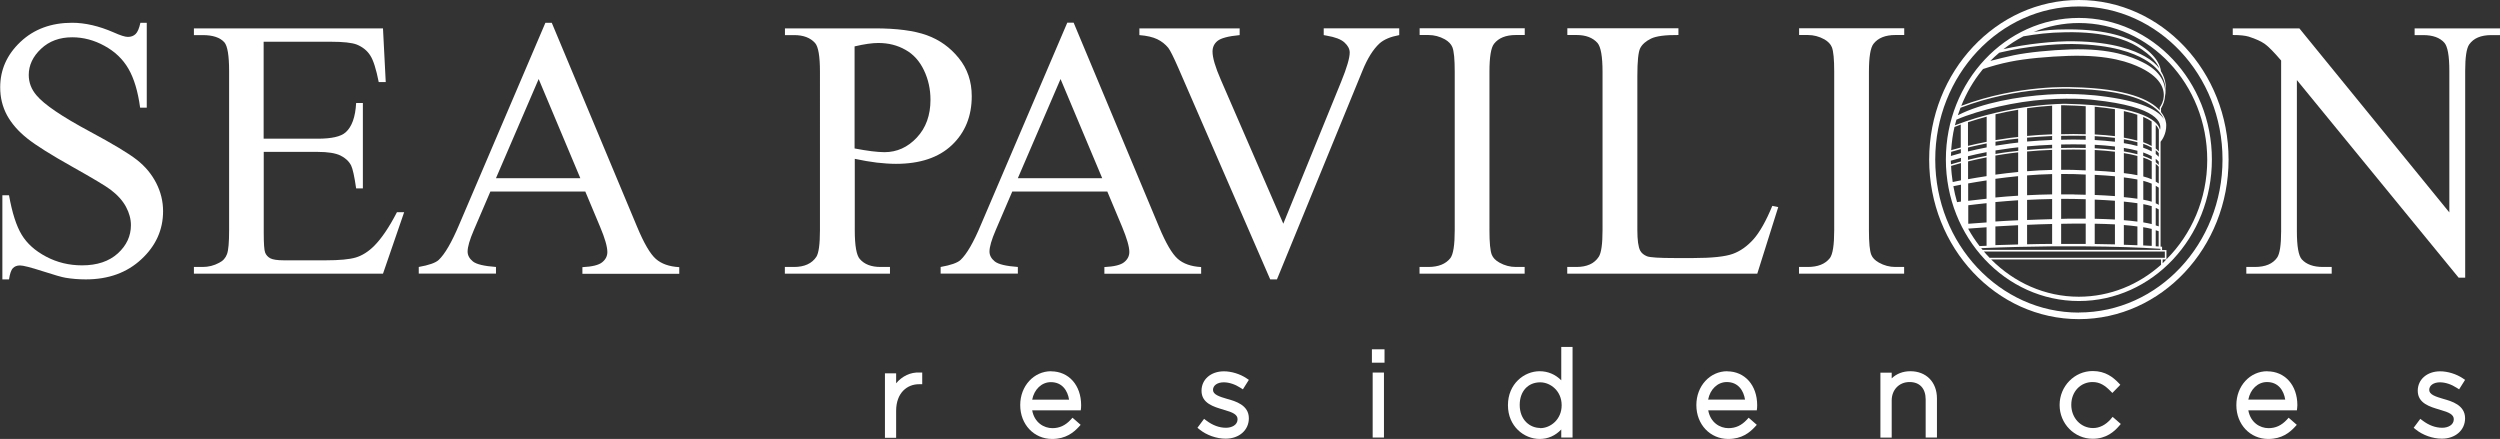 <?xml version="1.0" encoding="UTF-8"?>
<svg id="TEXT" xmlns="http://www.w3.org/2000/svg" viewBox="0 0 263.52 46.27">
  <rect x="0" y="0" width="263.52" height="46.27" fill="#333333" stroke="none"/>
  <defs>
    <style>
      .cls-1 {
        fill: #fff;
        stroke-width: 0px;
      }
    </style>
  </defs>
  <path class="cls-1" d="m15.47,2.4v8.95h-.7c-.23-1.72-.64-3.08-1.23-4.1-.59-1.02-1.43-1.82-2.53-2.42-1.09-.6-2.23-.9-3.4-.9-1.32,0-2.42.4-3.28,1.21-.86.81-1.3,1.73-1.3,2.76,0,.79.27,1.51.82,2.15.79.95,2.66,2.23,5.63,3.82,2.42,1.3,4.07,2.29,4.95,2.98.88.69,1.56,1.51,2.04,2.45.48.94.72,1.93.72,2.96,0,1.96-.76,3.65-2.28,5.06-1.52,1.42-3.47,2.13-5.87,2.13-.75,0-1.46-.06-2.12-.17-.39-.06-1.21-.3-2.45-.7-1.24-.4-2.03-.6-2.36-.6s-.57.1-.75.29c-.19.19-.32.59-.41,1.18H.25v-8.87h.7c.33,1.86.78,3.25,1.34,4.17.56.92,1.41,1.69,2.57,2.3,1.15.61,2.41.92,3.79.92,1.59,0,2.84-.42,3.77-1.26.92-.84,1.38-1.83,1.38-2.98,0-.63-.17-1.28-.52-1.93-.35-.65-.89-1.25-1.63-1.81-.5-.38-1.85-1.19-4.06-2.43-2.21-1.24-3.79-2.23-4.72-2.97-.93-.74-1.64-1.55-2.13-2.44-.48-.89-.72-1.87-.72-2.94,0-1.86.71-3.45,2.14-4.8,1.42-1.34,3.24-2.01,5.44-2.01,1.37,0,2.83.34,4.37,1.01.71.32,1.21.48,1.51.48.33,0,.6-.1.81-.3s.38-.59.51-1.19h.7Z"/>
  <path class="cls-1" d="m27.79,4.4v10.22h5.68c1.48,0,2.46-.22,2.96-.67.66-.58,1.03-1.61,1.11-3.09h.71v9h-.71c-.18-1.26-.36-2.07-.53-2.42-.23-.44-.6-.79-1.13-1.05-.52-.25-1.32-.38-2.4-.38h-5.68v8.53c0,1.15.05,1.84.15,2.09.1.25.28.45.53.59.25.14.74.22,1.45.22h4.39c1.46,0,2.52-.1,3.19-.3.66-.2,1.3-.6,1.91-1.2.79-.79,1.6-1.98,2.42-3.57h.76l-2.23,6.48h-19.93v-.71h.92c.61,0,1.19-.14,1.74-.44.41-.2.68-.51.83-.92s.22-1.24.22-2.5V7.49c0-1.64-.17-2.65-.5-3.03-.46-.51-1.22-.76-2.29-.76h-.92v-.71h19.93l.29,5.66h-.74c-.27-1.36-.56-2.29-.89-2.8-.32-.51-.8-.9-1.44-1.16-.51-.19-1.41-.29-2.69-.29h-7.09Z"/>
  <path class="cls-1" d="m61.7,20.19h-10.01l-1.75,4.08c-.43,1-.65,1.75-.65,2.25,0,.39.19.74.56,1.04.37.3,1.19.49,2.43.58v.7h-8.14v-.7c1.08-.19,1.78-.44,2.1-.74.65-.61,1.37-1.85,2.16-3.72L57.49,2.4h.67l9,21.52c.72,1.73,1.38,2.85,1.97,3.37.59.52,1.41.81,2.47.87v.7h-10.21v-.7c1.03-.05,1.73-.22,2.09-.52.36-.29.54-.65.54-1.07,0-.56-.25-1.44-.76-2.65l-1.56-3.72Zm-.53-1.41l-4.39-10.45-4.5,10.45h8.89Z"/>
  <path class="cls-1" d="m90.1,16.74v7.53c0,1.63.18,2.64.53,3.03.48.56,1.21.84,2.19.84h.99v.71h-11.08v-.71h.97c1.09,0,1.88-.36,2.35-1.07.25-.39.38-1.33.38-2.8V7.57c0-1.63-.17-2.64-.51-3.03-.5-.56-1.23-.84-2.21-.84h-.97v-.71h9.48c2.31,0,4.14.24,5.47.72,1.33.48,2.46,1.28,3.37,2.41.92,1.13,1.37,2.47,1.37,4.02,0,2.11-.7,3.83-2.09,5.15-1.39,1.32-3.36,1.98-5.9,1.98-.62,0-1.3-.05-2.02-.13-.72-.09-1.5-.22-2.33-.4m0-1.09c.67.13,1.27.22,1.79.29.52.06.97.1,1.34.1,1.32,0,2.46-.51,3.42-1.54.96-1.02,1.44-2.35,1.44-3.98,0-1.12-.23-2.16-.69-3.12-.46-.96-1.1-1.68-1.95-2.15-.84-.48-1.79-.72-2.86-.72-.65,0-1.48.12-2.5.36v10.76Z"/>
  <path class="cls-1" d="m116.71,20.19h-10.01l-1.75,4.08c-.43,1-.65,1.75-.65,2.25,0,.39.19.74.56,1.04.38.3,1.19.49,2.43.58v.7h-8.14v-.7c1.08-.19,1.78-.44,2.1-.74.65-.61,1.37-1.85,2.15-3.72l9.1-21.29h.67l9,21.52c.72,1.73,1.38,2.85,1.97,3.37.59.52,1.41.81,2.47.87v.7h-10.2v-.7c1.03-.05,1.73-.22,2.09-.52.36-.29.54-.65.54-1.07,0-.56-.26-1.44-.76-2.65l-1.56-3.72Zm-.53-1.41l-4.39-10.45-4.5,10.45h8.89Z"/>
  <path class="cls-1" d="m147.49,2.99v.71c-.92.17-1.61.46-2.08.88-.67.62-1.27,1.58-1.79,2.86l-9.02,22.01h-.71l-9.69-22.3c-.5-1.14-.85-1.84-1.05-2.1-.32-.39-.71-.7-1.17-.92-.46-.22-1.09-.37-1.88-.43v-.71h10.57v.71c-1.19.11-1.97.32-2.33.61-.36.29-.53.67-.53,1.13,0,.64.29,1.63.88,2.98l6.58,15.16,6.1-14.97c.6-1.47.9-2.5.9-3.07,0-.37-.18-.72-.55-1.06-.37-.34-.99-.57-1.87-.72-.06-.01-.17-.03-.32-.06v-.71h7.97Z"/>
  <path class="cls-1" d="m160.71,28.14v.71h-11.08v-.71h.92c1.07,0,1.84-.31,2.33-.93.31-.41.46-1.39.46-2.94V7.56c0-1.31-.08-2.17-.25-2.59-.13-.32-.39-.59-.78-.82-.56-.31-1.14-.46-1.75-.46h-.92v-.71h11.08v.71h-.93c-1.06,0-1.83.31-2.31.93-.32.41-.48,1.39-.48,2.94v16.71c0,1.31.08,2.17.25,2.59.13.32.39.59.8.82.55.31,1.13.46,1.74.46h.93Z"/>
  <path class="cls-1" d="m186.81,21.7l.63.13-2.21,7.02h-20.03v-.71h.97c1.09,0,1.88-.35,2.35-1.07.27-.41.4-1.35.4-2.82V7.56c0-1.61-.18-2.62-.53-3.03-.5-.56-1.23-.84-2.21-.84h-.97v-.71h11.71v.71c-1.37-.01-2.34.11-2.89.38-.55.27-.93.6-1.14,1.01-.2.41-.3,1.38-.3,2.92v16.25c0,1.06.1,1.78.3,2.17.15.27.39.46.71.59.32.13,1.31.19,2.98.19h1.89c1.98,0,3.38-.15,4.18-.44.8-.29,1.53-.81,2.19-1.55.66-.75,1.32-1.92,1.98-3.52"/>
  <path class="cls-1" d="m200.71,28.14v.71h-11.08v-.71h.92c1.07,0,1.84-.31,2.33-.93.31-.41.46-1.39.46-2.94V7.56c0-1.31-.08-2.17-.25-2.59-.13-.32-.39-.59-.78-.82-.56-.31-1.14-.46-1.75-.46h-.92v-.71h11.08v.71h-.93c-1.06,0-1.83.31-2.31.93-.32.41-.48,1.39-.48,2.94v16.71c0,1.31.08,2.17.25,2.59.13.32.39.59.8.82.55.31,1.13.46,1.74.46h.93Z"/>
  <path class="cls-1" d="m235.35,2.99h7.02l15.81,19.4V7.47c0-1.59-.18-2.58-.53-2.97-.47-.53-1.21-.8-2.23-.8h-.9v-.71h9v.71h-.92c-1.09,0-1.87.33-2.33.99-.28.41-.42,1.33-.42,2.78v21.8h-.69l-17.05-20.83v15.93c0,1.59.17,2.58.52,2.97.48.53,1.23.8,2.23.8h.92v.71h-9v-.71h.9c1.11,0,1.89-.33,2.35-.99.28-.41.42-1.34.42-2.78V6.38c-.75-.88-1.32-1.46-1.71-1.74-.39-.28-.96-.54-1.71-.78-.37-.11-.93-.17-1.68-.17v-.71Z"/>
  <path class="cls-1" d="m110.8,39.13c-1.83,0-3.26,1.56-3.26,3.56v.02c0,2.03,1.45,3.56,3.36,3.56,1.44,0,2.26-.68,2.81-1.27l.2-.22-.86-.75-.19.21c-.57.61-1.18.89-1.93.89-.9,0-1.9-.59-2.13-1.88h5.12l.03-.26c.01-.11.01-.15.01-.28,0-2.1-1.3-3.57-3.17-3.57m-.02,1.14c1.2,0,1.77.9,1.92,1.85h-3.89c.21-1.09,1-1.85,1.97-1.85"/>
  <path class="cls-1" d="m129.39,42.06c-.9-.26-1.53-.48-1.53-.96s.47-.8,1.13-.8c.57,0,1.2.21,1.77.58l.25.16.63-1-.24-.16c-.68-.46-1.6-.74-2.39-.74-1.37,0-2.36.85-2.36,2.05,0,1.32,1.28,1.69,2.31,1.99l.05.02c.94.26,1.44.5,1.44.99,0,.62-.63.9-1.22.9-.71,0-1.41-.26-2.07-.76l-.24-.18-.7.94.22.18c.74.6,1.79.97,2.75.97,1.42,0,2.45-.89,2.45-2.15,0-1.4-1.42-1.8-2.27-2.04"/>
  <rect class="cls-1" x="144.61" y="36.82" width="1.33" height="1.41"/>
  <rect class="cls-1" x="144.69" y="39.27" width="1.19" height="6.85"/>
  <path class="cls-1" d="m164.57,40.09c-.63-.63-1.41-.96-2.28-.96-1.64,0-3.34,1.34-3.34,3.57v.02c0,2.22,1.7,3.55,3.34,3.55.88,0,1.65-.34,2.28-1v.85h1.19v-9.55h-1.19v3.52Zm-2.22,5.02c-1.07,0-2.16-.83-2.16-2.43,0-1.43.87-2.38,2.16-2.38,1.09,0,2.26.92,2.26,2.4v.03c0,1.48-1.17,2.4-2.26,2.4"/>
  <path class="cls-1" d="m182.07,39.13c-1.83,0-3.26,1.56-3.26,3.56v.02c0,2.03,1.45,3.56,3.36,3.56,1.44,0,2.26-.68,2.81-1.27l.2-.22-.86-.75-.19.21c-.57.61-1.18.89-1.94.89-.9,0-1.9-.59-2.13-1.88h5.12l.03-.26c.01-.11.01-.15.01-.28,0-2.1-1.3-3.57-3.17-3.57m-2,2.98c.21-1.09,1-1.85,1.97-1.85,1.2,0,1.77.9,1.92,1.85h-3.89Z"/>
  <path class="cls-1" d="m201.37,39.13c-.78,0-1.45.26-1.97.75v-.6h-1.19v6.85h1.19v-3.92c0-1.13.79-1.94,1.88-1.94s1.7.69,1.7,1.84v4.01h1.19v-4.12c0-1.72-1.13-2.87-2.8-2.87"/>
  <path class="cls-1" d="m222.5,44.17c-.56.63-1.19.95-1.88.95-1.28,0-2.29-1.06-2.29-2.45s.98-2.4,2.24-2.4c.79,0,1.33.38,1.88.94l.21.21.84-.86-.19-.2c-.56-.58-1.37-1.25-2.72-1.25-1.92,0-3.49,1.6-3.49,3.57v.02c0,1.96,1.56,3.55,3.49,3.55,1.43,0,2.27-.76,2.77-1.34l.19-.22-.86-.75-.19.22Z"/>
  <path class="cls-1" d="m238.99,39.13c-1.83,0-3.26,1.56-3.26,3.56v.02c0,2.03,1.45,3.56,3.36,3.56,1.44,0,2.26-.68,2.81-1.27l.2-.22-.86-.75-.19.21c-.57.61-1.18.89-1.93.89-.9,0-1.9-.59-2.13-1.88h5.12l.03-.26c.01-.11.02-.16.02-.28,0-2.1-1.3-3.57-3.17-3.57m-2,2.98c.21-1.09,1-1.85,1.97-1.85,1.2,0,1.77.9,1.92,1.85h-3.89Z"/>
  <path class="cls-1" d="m257.59,42.06c-.9-.26-1.53-.48-1.53-.96s.47-.8,1.13-.8c.57,0,1.2.21,1.77.58l.25.16.63-1-.24-.16c-.68-.46-1.6-.74-2.39-.74-1.37,0-2.36.85-2.36,2.05,0,1.32,1.28,1.69,2.31,1.99l.05.02c.94.26,1.44.5,1.44.99,0,.62-.63.9-1.22.9-.71,0-1.41-.26-2.07-.76l-.24-.18-.7.94.22.18c.74.6,1.79.97,2.75.97,1.42,0,2.45-.89,2.45-2.15,0-1.4-1.43-1.8-2.28-2.04"/>
  <path class="cls-1" d="m94.46,40.39v-1.04h-1.18v6.8h1.18v-2.84c0-1.94,1.2-2.81,2.4-2.81h.35v-1.23h-.28c-.94-.06-1.84.38-2.47,1.13"/>
  <path class="cls-1" d="m219.13,0c-8.7,0-15.78,7.54-15.78,16.82s7.08,16.82,15.78,16.82,15.78-7.54,15.78-16.82S227.83,0,219.13,0m0,32.95c-8.35,0-15.14-7.24-15.14-16.13S210.78.68,219.13.68s15.14,7.24,15.14,16.13-6.79,16.13-15.14,16.13"/>
  <path class="cls-1" d="m219.13,1.89c-7.73,0-14.02,6.7-14.02,14.92s6.29,14.92,14.02,14.92,14.02-6.69,14.02-14.92-6.29-14.92-14.02-14.92m-5.86,1.94c1.45-.24,2.63-.4,4.45-.43,4.26-.08,6.47.84,7.53,1.48,1.63.98,2.17,1.85,2.37,2.34-.34-.45-.84-.89-1.54-1.28-1.08-.6-3.24-1.53-7.5-1.59-2.04-.03-5.01.28-7.4.83.66-.51,1.36-.97,2.1-1.35m-2.55,1.73c.1-.03.21-.05.34-.08,2.4-.56,5.37-.87,7.42-.84,4.26.06,6.43.99,7.5,1.59,2.05,1.15,2.36,2.59,2.24,3.64,0-.01,0-.02,0-.03.04-1-.39-2.3-2.38-3.28-1.11-.55-3.31-1.49-7.61-1.35-2.07.07-4.4.29-6,.62-.67.14-1.72.4-2.44.59.29-.3.6-.58.92-.85m-1.81,1.84s.09-.09.13-.14c.9-.3,1.86-.57,2.87-.77,1.62-.33,4.02-.54,6.11-.61,4.35-.14,6.53.72,7.66,1.27,2.33,1.15,2.53,2.49,2.35,3.34-.12.5-.38.82-.38.82v.3c-.99-1.08-3.39-2.31-9.17-2.43,0,0-5.7-.32-11.75,1.97.55-1.37,1.28-2.63,2.18-3.74m-2.26,3.94c6.06-2.33,11.79-2,11.79-2,5.89.12,8.26,1.41,9.21,2.5.22.25.36.49.46.71-.61-.96-2.41-1.95-6.85-2.47,0,0-2.43-.32-5.42-.13-3.12.2-6.9.86-9.47,2.18.09-.26.18-.52.28-.78m-.42,1.24c2.46-1.06,6.3-1.91,9.33-2.12,3.26-.22,5.13.04,5.13.04,6.91.73,7.16,2.48,7,3.13l-.02-.03c-.14-.6-1.25-2.51-9.96-2.69,0,0-5.65-.05-11.65,2.27.05-.2.1-.39.16-.59m21.01,11.14v-1.85c.12.05.23.11.32.17v1.78c-.1-.03-.21-.06-.32-.1m.31.61v1.61c-.09,0-.2-.01-.31-.02v-1.69c.1.03.22.06.31.1m-.31-2.94v-1.85c.11.06.22.13.32.2v1.82c-.09-.06-.19-.12-.32-.17m0-2.29v-1.86c.13.09.23.19.32.3v1.76c-.1-.07-.21-.13-.32-.2m0-2.04v-.36c.13.1.23.2.32.3v.35c-.1-.1-.2-.2-.32-.3m0-.86v-.4c.13.1.23.2.32.31v.39c-.1-.1-.2-.21-.32-.3m0-.57v-2.49c.18.19.27.35.33.49v2.3c-.1-.11-.2-.21-.33-.31m-.42-.09v.4c-.26-.14-.56-.28-.9-.39v-.41c.34.12.63.25.9.4m-.9-.57v-2.67c.37.16.66.32.89.48v2.59c-.26-.15-.55-.28-.89-.4m.9,1.47v.36c-.26-.14-.56-.27-.9-.39v-.36c.34.12.63.25.9.39m0,.53v1.91c-.25-.11-.54-.21-.89-.3v-1.99c.33.11.63.24.89.39m0,2.36v1.9c-.26-.08-.56-.15-.89-.21v-1.99c.35.09.64.2.89.3m0,2.38v1.88c-.27-.07-.57-.12-.89-.18v-1.92c.33.06.64.13.89.21m0,2.4v1.79c-.26-.01-.55-.03-.9-.05v-1.92c.32.05.62.11.9.18m-1.51-9.15v.41c-.44-.12-.92-.22-1.43-.3v-.41c.51.09.99.19,1.43.31m-1.43-.48v-2.8c.55.12,1.02.25,1.42.39v2.72c-.44-.12-.91-.22-1.42-.31m1.43,1.39v.36c-.44-.12-.92-.21-1.43-.3v-.37c.51.08.99.18,1.43.3m0,.54v2.04c-.4-.08-.87-.16-1.43-.22v-2.11c.51.08.99.18,1.43.3m0,2.48v2.03c-.44-.07-.92-.12-1.43-.17v-2.08c.55.07,1.02.14,1.43.22m0,2.5v1.94c-.45-.06-.92-.11-1.43-.15v-1.96c.51.05.99.11,1.43.17m0,2.45v1.98c-.43-.02-.9-.04-1.43-.05v-2.08c.51.04.98.09,1.43.15m-4.5-.8v-2.03c.72.03,1.44.07,2.13.12v1.98c-.68-.04-1.39-.06-2.13-.08m2.13.59v2.11c-.65-.02-1.36-.03-2.13-.04v-2.14c.73.01,1.45.04,2.13.07m-2.13-3.1v-2.12c.81.04,1.5.09,2.13.15v2.09c-.69-.05-1.4-.09-2.13-.12m0-2.56v-2.18c.74.04,1.45.1,2.13.18v2.15c-.62-.06-1.32-.11-2.13-.15m0-2.36v-.37c.74.04,1.45.1,2.13.18v.37c-.68-.08-1.39-.14-2.13-.18m0-.87v-.41c.74.04,1.45.1,2.13.18v.41c-.68-.08-1.39-.14-2.13-.18m0-.59v-2.92c.8.07,1.5.16,2.13.26v2.84c-.68-.08-1.39-.14-2.13-.18m-2.21,8.88c-.44,0-.89,0-1.33.02v-2.11c.44,0,.88,0,1.33.01.41,0,.84.02,1.26.03v2.05c-.42,0-.84,0-1.26,0m1.26.52v2.14c-.81,0-1.68,0-2.59,0v-2.12c.44,0,.89-.01,1.33-.02.42,0,.84,0,1.26,0m-1.26-3.08c-.45,0-.89-.01-1.33,0v-2.15c.44,0,.89,0,1.33.01.45.01.86.03,1.26.05v2.13c-.42-.01-.85-.02-1.26-.03m0-2.59c-.44-.01-.89-.02-1.33-.01v-2.12c.87-.02,1.74-.02,2.59,0v2.18c-.4-.02-.82-.03-1.26-.05m-1.33-2.31v-.37c.87-.02,1.74-.02,2.59,0v.37c-.85-.03-1.73-.02-2.59,0m0-.87v-.41c.87-.02,1.74-.02,2.59,0v.41c-.85-.03-1.73-.03-2.59,0m0-.59v-3.04c.25,0,.39,0,.39,0,.8.02,1.52.05,2.2.1v2.95c-.85-.03-1.73-.03-2.59,0m-3.59,9.05v-2.13c.85-.04,1.73-.08,2.64-.09v2.12c-.9.02-1.79.06-2.64.09m2.64.42v2.1c-.84,0-1.73.02-2.64.04v-2.05c.85-.04,1.74-.07,2.64-.09m-2.64-3.03v-2.09c.86-.07,1.74-.12,2.64-.14v2.14c-.91.01-1.8.05-2.64.09m0-2.53v-2.08c.84-.08,1.73-.14,2.64-.17v2.11c-.9.02-1.78.07-2.64.14m0-2.25v-.37c.84-.08,1.73-.13,2.64-.17v.37c-.91.04-1.8.1-2.64.17m0-.87v-.42c.84-.07,1.73-.13,2.64-.17v.41c-.91.04-1.8.1-2.64.17m0-.59v-2.92c1.06-.15,1.97-.23,2.64-.27v3.02c-.91.03-1.8.09-2.64.17m-3.34,9.03v-2.06c.73-.07,1.53-.13,2.39-.19v2.11c-.87.04-1.67.08-2.39.13m2.39.39v2.03c-.77.02-1.57.04-2.39.07v-1.97c.72-.04,1.53-.09,2.39-.13m-2.39-2.92v-1.97c.75-.1,1.55-.2,2.39-.28v2.06c-.86.05-1.66.12-2.39.19m0-2.41v-2.01c.5-.08,1.02-.17,1.57-.24.26-.03.54-.06.83-.1v2.07c-.84.08-1.65.18-2.39.28m1.57-2.42c-.55.07-1.07.15-1.57.24v-.37c.49-.08,1.01-.16,1.55-.23.27-.03.56-.07.85-.1v.37c-.28.03-.56.06-.83.1m-.02-.87c-.54.07-1.05.15-1.55.23v-.42c.48-.08.99-.16,1.52-.23.28-.04.57-.07.87-.1v.42c-.29.03-.58.06-.85.1m-.02-.59c-.53.07-1.04.15-1.52.23v-2.72c.84-.2,1.65-.36,2.39-.48v2.87c-.3.03-.59.07-.87.1m-5.85-1.15c.22-.09.45-.17.67-.26v2.42c-.45.12-.8.22-1.01.28.06-.84.16-1.66.35-2.45m-.36,2.63c.22-.07.57-.17,1.03-.29v.42c-.48.13-.84.23-1.05.3,0-.15.02-.29.03-.43m-.04.93c.2-.06.57-.17,1.07-.3v.38c-.49.13-.85.24-1.05.3,0-.12-.02-.25-.02-.37m.03.54c.2-.06.56-.17,1.04-.3v1.82c-.37.07-.66.13-.87.18-.08-.56-.15-1.12-.17-1.7m1.04,1.97v1.79c-.17.02-.3.04-.41.06-.16-.55-.29-1.11-.39-1.68.2-.04.47-.1.8-.16m.73-6.58c.67-.22,1.34-.42,1.98-.59v2.65c-.74.14-1.4.29-1.97.43v-2.49Zm.01,2.66c.56-.14,1.23-.28,1.97-.43v.42c-.74.14-1.4.29-1.97.43v-.42Zm0,.92c.56-.14,1.22-.29,1.96-.43v.38c-.74.14-1.4.29-1.96.43v-.38Zm0,.55c.56-.14,1.22-.28,1.96-.43v1.98c-.74.11-1.39.22-1.95.32v-1.87Zm.01,2.32c.56-.1,1.21-.21,1.95-.32v1.93c-.76.08-1.41.15-1.94.22v-1.82Zm.01,2.3c.52-.07,1.18-.14,1.94-.22v2.03c-.86.06-1.52.1-1.93.14v-1.94Zm.01,2.49v-.03c.41-.03,1.07-.08,1.93-.14v1.95c-.25,0-.49.02-.74.03-.44-.57-.84-1.17-1.19-1.81m1.36,2.03c10.86-.45,17.99,0,18.9.07v.11h-18.75c-.05-.05-.1-.12-.15-.18m.29.36h19.07v.66h-18.47c-.21-.21-.4-.43-.6-.66m18.67,1.39c-2.35,2.1-5.37,3.37-8.67,3.37-3.58,0-6.82-1.5-9.24-3.93h17.91v.56Zm.17-.16v-.4h.39c-.13.13-.25.27-.39.4m.4-.41v-.98h-.46v-.35s-.07,0-.16-.01v-11.05c.16-.19.61-.82.6-1.75,0-.2-.04-.75-.55-1.38v-.39h0s.04-.06.09-.17c.12-.21.31-.65.34-1.19.14-.72.14-1.65-.44-2.56-.04-.42-.32-1.6-2.29-2.82-1.05-.65-3.24-1.6-7.5-1.59-1.59,0-2.48.1-3.62.27,1.49-.6,3.09-.94,4.77-.94,7.45,0,13.52,6.47,13.52,14.42,0,4.14-1.66,7.85-4.29,10.48"/>
</svg>
